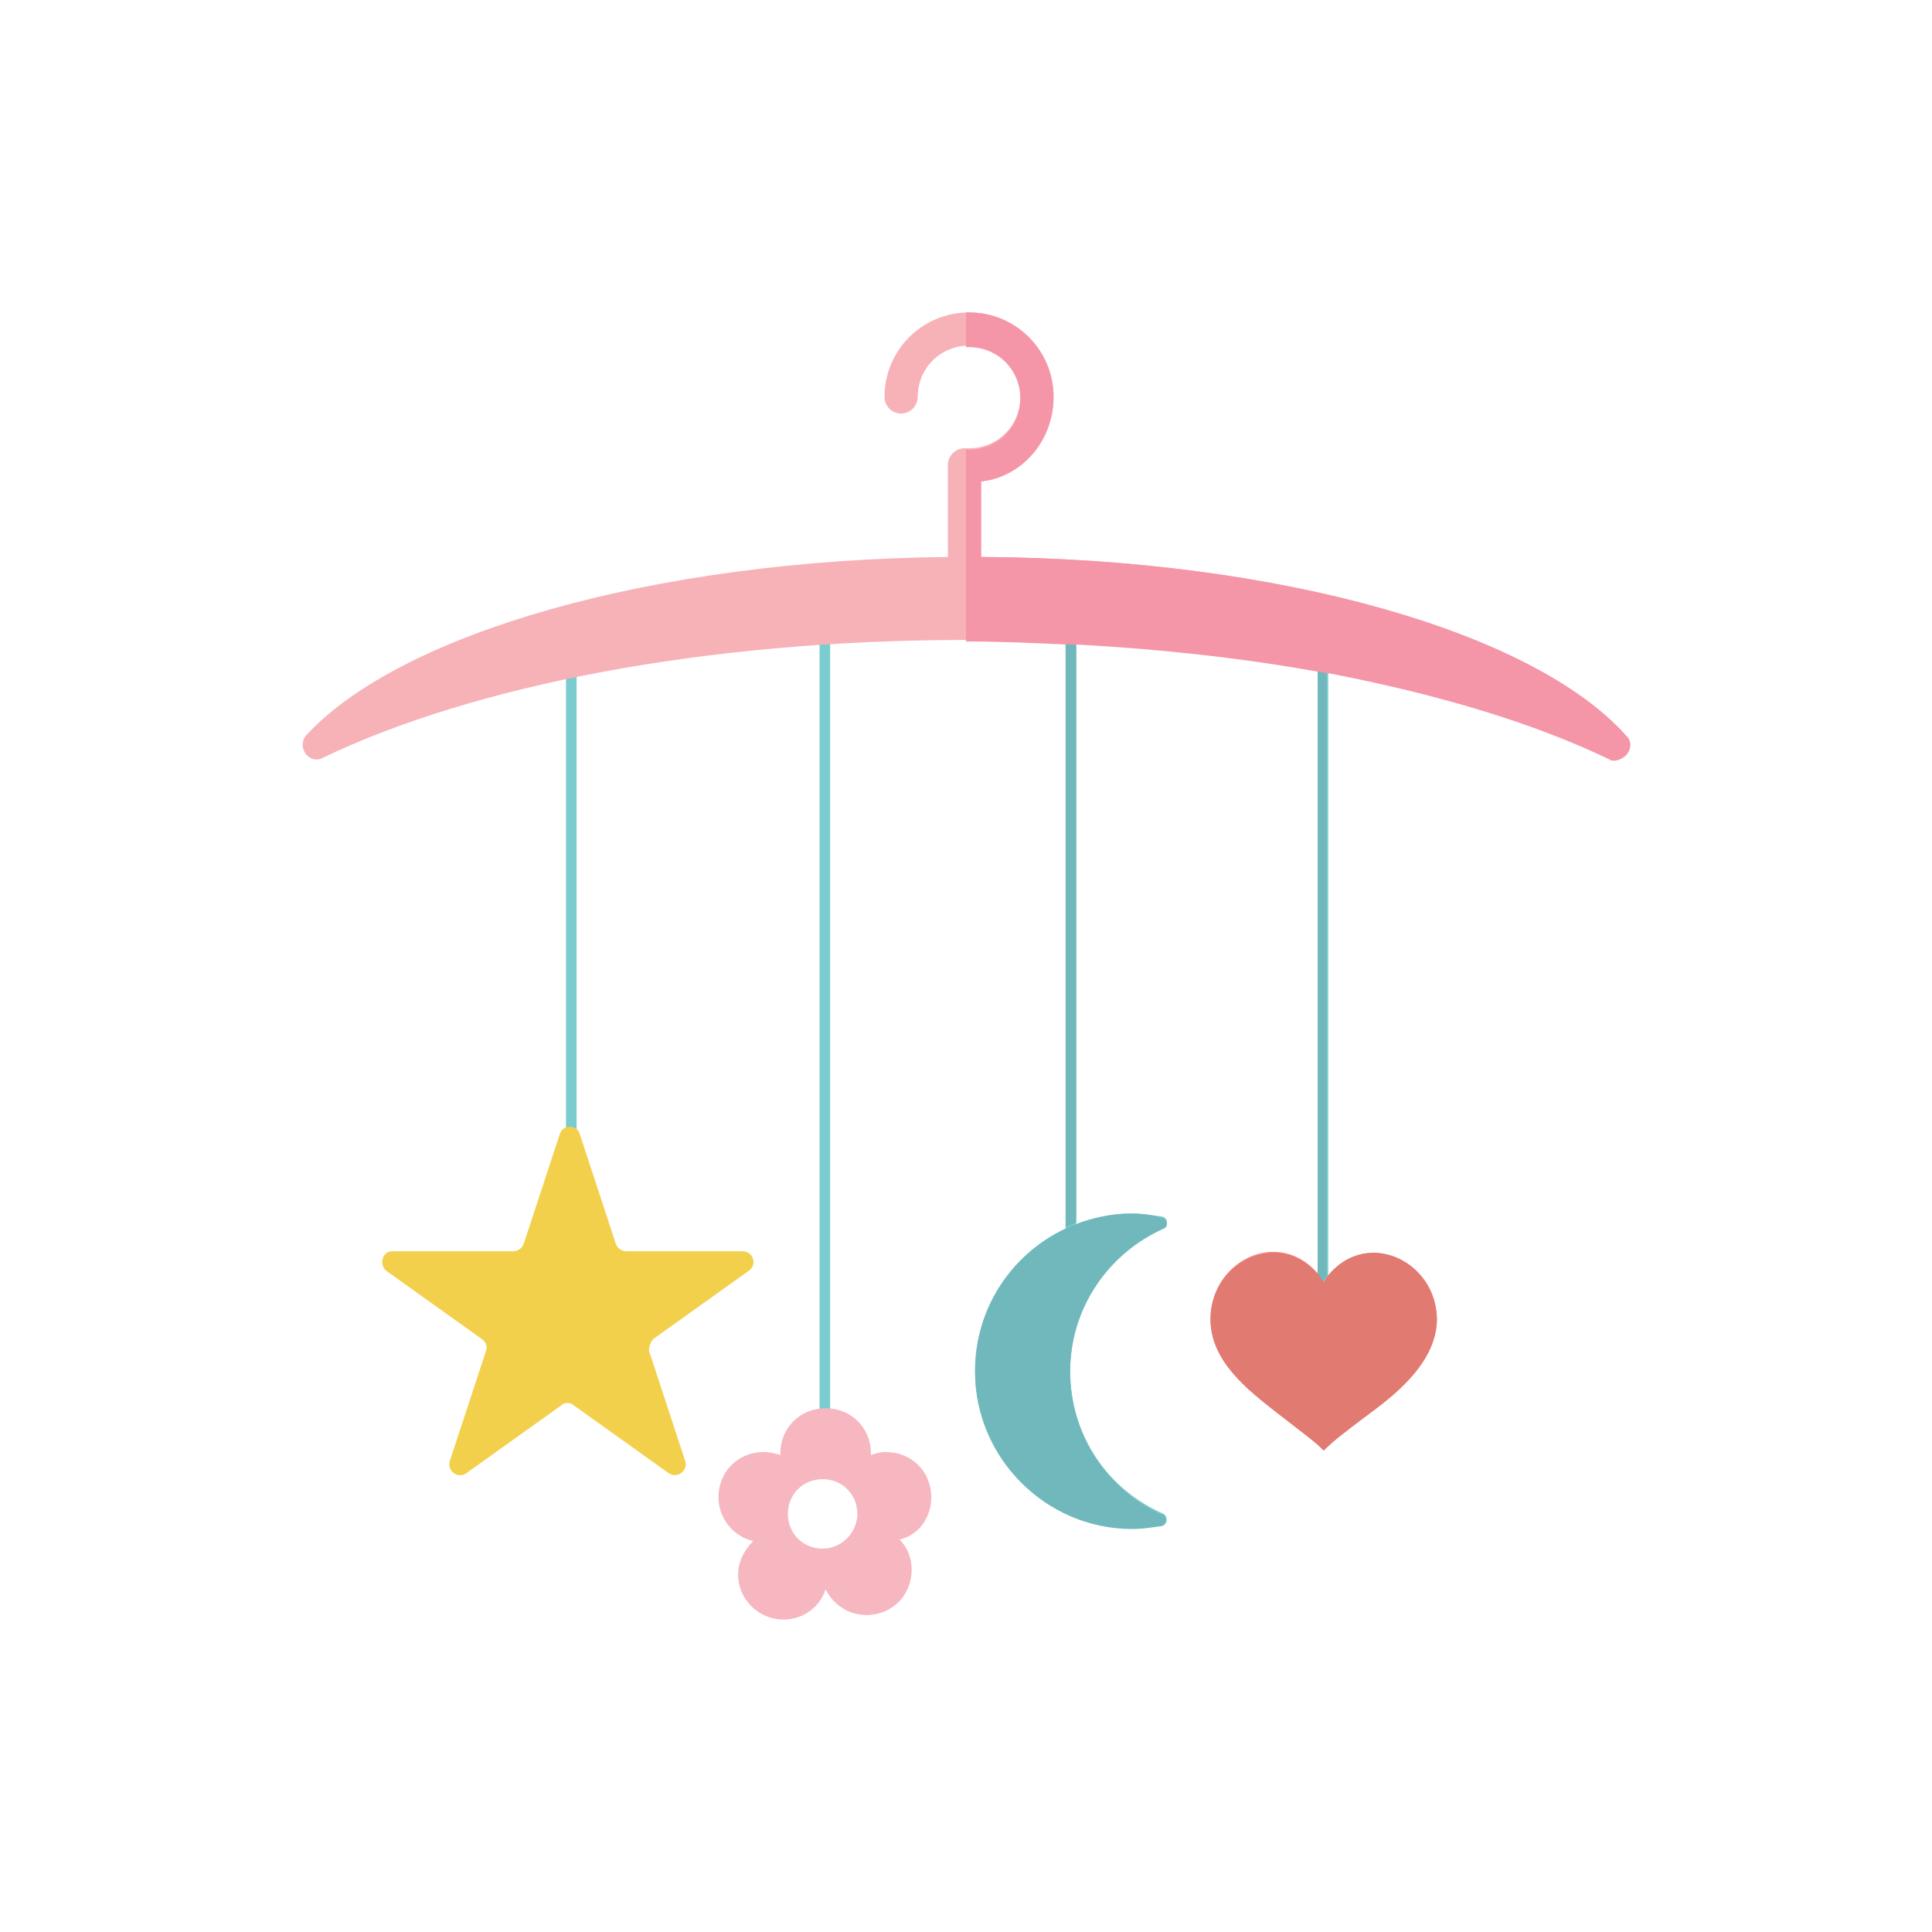 <?xml version="1.0" ?><!DOCTYPE svg  PUBLIC '-//W3C//DTD SVG 1.1 Tiny//EN'  'http://www.w3.org/Graphics/SVG/1.1/DTD/svg11-tiny.dtd'><svg baseProfile="tiny" height="128px" id="Layer_1" version="1.1" viewBox="0 0 128 128" width="128px" xml:space="preserve" xmlns="http://www.w3.org/2000/svg" xmlns:xlink="http://www.w3.org/1999/xlink"><g><rect fill="#7ACCCE" height="46" width="0.7" x="87.3" y="43.2"/><rect fill="#7ACCCE" height="46" width="0.7" x="70.6" y="38.5"/><rect fill="#7ACCCE" height="46" width="0.7" x="37.5" y="42"/><rect fill="#7ACCCE" height="53.1" width="0.7" x="54.3" y="42"/><path d="M90.8,93.6c-2,1.5-2.5,1.9-3.1,2.5c-0.6-0.6-1.2-1-3.1-2.5c-1.9-1.5-4.4-3.4-4.4-6.2c0-4.1,5-6.3,7.5-2.5   c2.5-3.7,7.5-1.5,7.5,2.5C95.1,90.2,92.7,92.2,90.8,93.6" fill="#F38786"/><path d="M107.7,48.7C101.5,41.9,84.8,37,65,36.9v-5l0.6-0.1c2.5-0.6,4.2-2.9,4.2-5.5c0-3.1-2.5-5.6-5.6-5.6   c-3.1,0-5.6,2.5-5.6,5.6c0,0.6,0.5,1.1,1.1,1.1c0.6,0,1.1-0.5,1.1-1.1c0-1.9,1.5-3.4,3.4-3.4c1.9,0,3.4,1.5,3.4,3.4   c0,1.9-1.5,3.4-3.4,3.4l-0.1,0l-0.1,0c0,0-0.1,0-0.1,0c-0.6,0-1.1,0.5-1.1,1.1v6.1c-19.7,0.2-36.3,5.1-42.5,11.8   c-0.7,0.8,0.2,2,1.1,1.5c10-4.8,25.4-7.8,42.6-7.8c17.3,0,32.6,3.1,42.6,7.8C107.6,50.7,108.5,49.5,107.7,48.7z" fill="#F7B2B8"/><path d="M38.4,75.1l2.4,7.3c0.1,0.3,0.4,0.5,0.7,0.5h7.7c0.7,0,1,0.9,0.4,1.3l-6.3,4.5c-0.2,0.2-0.3,0.5-0.3,0.8   l2.4,7.3c0.2,0.6-0.5,1.2-1.1,0.8l-6.3-4.5c-0.2-0.2-0.6-0.2-0.8,0l-6.3,4.5c-0.5,0.4-1.3-0.1-1.1-0.8l2.4-7.3   c0.1-0.3,0-0.6-0.3-0.8l-6.3-4.5c-0.5-0.4-0.3-1.3,0.4-1.3H34c0.3,0,0.6-0.2,0.7-0.5l2.4-7.3C37.3,74.5,38.2,74.5,38.4,75.1" fill="#F3D04C"/><path d="M70.9,90.8c0-4.3,2.6-7.9,6.2-9.5c0.3-0.1,0.3-0.6-0.1-0.7c-0.7-0.1-1.4-0.2-2.1-0.2   c-5.7,0.1-10.3,4.7-10.3,10.4c0,5.7,4.7,10.4,10.4,10.4c0.7,0,1.3-0.1,2-0.2c0.3-0.1,0.4-0.5,0.1-0.7   C73.4,98.7,70.9,95.1,70.9,90.8" fill="#7ACCCE"/><path d="M54.5,102.6c-1.3,0-2.3-1-2.3-2.3c0-1.3,1-2.3,2.3-2.3c1.3,0,2.3,1,2.3,2.3   C56.8,101.5,55.8,102.6,54.5,102.6 M61.7,99.2c0-1.7-1.3-3-3-3c-0.4,0-0.7,0.1-1,0.2c0,0,0-0.1,0-0.1c0-1.7-1.3-3-3-3   c-1.7,0-3,1.3-3,3c0,0,0,0.1,0,0.1c-0.3-0.1-0.7-0.2-1.1-0.2c-1.7,0-3,1.3-3,3c0,1.4,1,2.6,2.3,2.9c-0.6,0.6-1,1.4-1,2.2   c0,1.7,1.4,3,3,3c1.3,0,2.4-0.8,2.8-2c0.5,1,1.5,1.7,2.7,1.7c1.7,0,3-1.3,3-3c0-0.8-0.3-1.5-0.8-2C60.9,101.7,61.7,100.5,61.7,99.2   z" fill="#F7B7C0"/><path d="M87.3,44.4v40.1c0.1,0.1,0.2,0.3,0.3,0.5c0.1-0.2,0.2-0.3,0.3-0.5v-40C87.8,44.5,87.5,44.4,87.3,44.4" fill="#71B8BC"/><path d="M70.6,42.5v38.8c0.2-0.1,0.5-0.2,0.7-0.3V42.6C71.1,42.6,70.9,42.6,70.6,42.5" fill="#71B8BC"/><path d="M91,83c-1,0-2.1,0.4-3,1.5c-0.1,0.1-0.2,0.3-0.3,0.5c-0.1-0.2-0.2-0.3-0.3-0.5c-0.9-1-1.9-1.5-3-1.5   c-2.1,0-4.2,1.8-4.2,4.4c0,2.8,2.5,4.7,4.4,6.2c2,1.5,2.5,1.9,3.1,2.5c0.6-0.6,1.1-1,3.1-2.5c1.9-1.4,4.4-3.5,4.4-6.2   C95.1,84.8,93.1,83,91,83" fill="#E17A71"/><path d="M107.7,48.7C101.6,41.9,84.8,37,65,36.9v-5l0.6-0.1c2.5-0.6,4.2-2.9,4.2-5.5c0-3.1-2.5-5.6-5.6-5.6   c-0.1,0-0.1,0-0.2,0v2.3c0.1,0,0.1,0,0.2,0c1.9,0,3.4,1.5,3.4,3.4c0,1.9-1.5,3.4-3.4,3.4l-0.1,0l-0.1,0c0,0,0,0,0,0v7.2v5.5h0   c2.3,0,4.5,0.1,6.6,0.2c0.2,0,0.5,0,0.7,0c5.6,0.3,11,0.9,16,1.8c0.2,0,0.5,0.1,0.7,0.1c7.3,1.4,13.6,3.3,18.6,5.7   c0.1,0.1,0.3,0.1,0.4,0.1C107.8,50.3,108.4,49.3,107.7,48.7z" fill="#F496A7"/><path d="M75,80.4c0,0-0.1,0-0.1,0c-1.3,0-2.5,0.3-3.6,0.7c-0.2,0.1-0.5,0.2-0.7,0.3c-3.6,1.7-6,5.3-6,9.5   c0,5.7,4.7,10.4,10.4,10.4c0.7,0,1.3-0.1,2-0.2c0.3-0.1,0.4-0.5,0.1-0.7c-3.7-1.6-6.2-5.3-6.2-9.5c0-4.3,2.6-7.9,6.2-9.5   c0.3-0.1,0.3-0.6-0.1-0.7C76.4,80.5,75.7,80.4,75,80.4" fill="#71B8BC"/></g></svg>